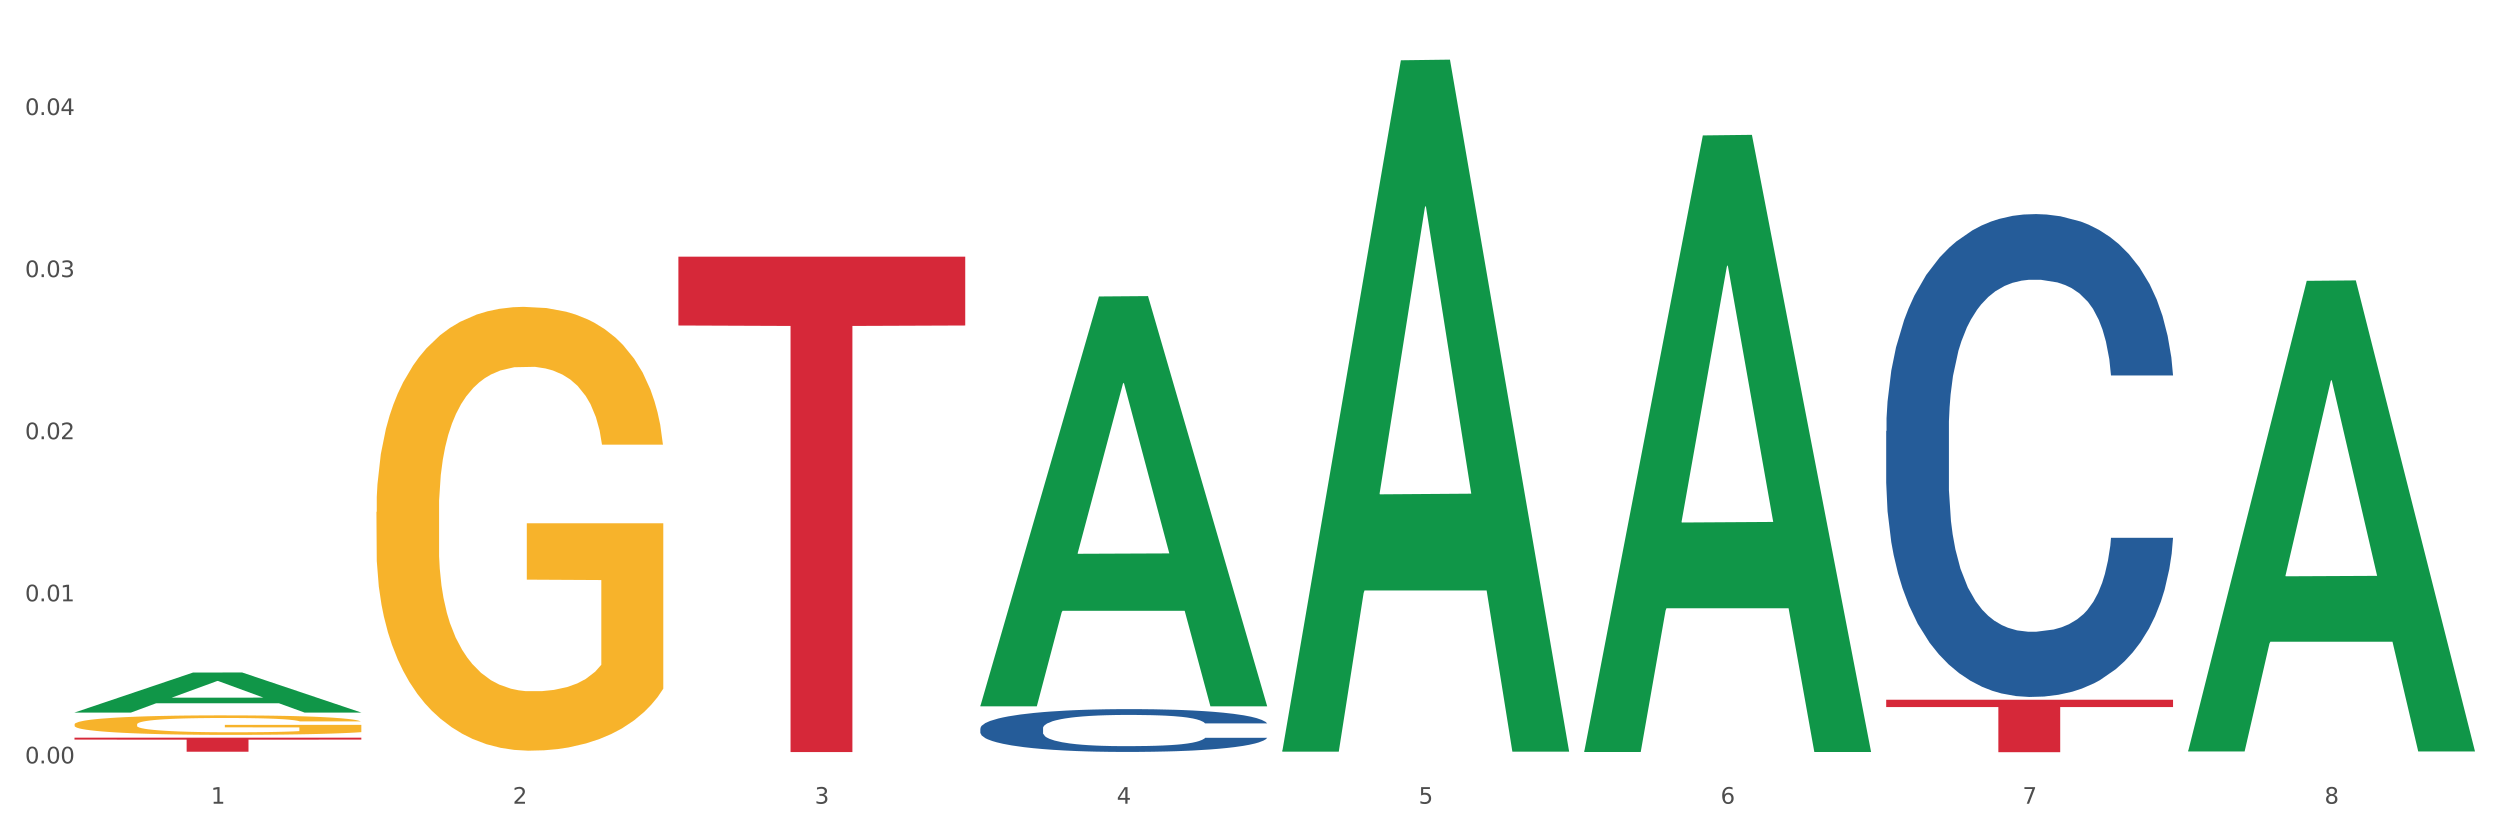 <?xml version="1.0" encoding="utf-8" standalone="no"?>
<!DOCTYPE svg PUBLIC "-//W3C//DTD SVG 1.1//EN"
  "http://www.w3.org/Graphics/SVG/1.1/DTD/svg11.dtd">
<svg xmlns:xlink="http://www.w3.org/1999/xlink" width="1080pt" height="360pt" viewBox="0 0 1080 360" xmlns="http://www.w3.org/2000/svg" version="1.1">
 <rect x="0" y="0" width="1080" height="360" fill="#333333" stroke="none"/>
 <defs>
  <style type="text/css">*{stroke-linejoin: round; stroke-linecap: butt}</style>
 </defs>
 <g id="figure_1">
  <g id="patch_1">
   <path d="M 0 360 
L 1080 360 
L 1080 0 
L 0 0 
z
" style="fill: #ffffff; stroke: #ffffff; stroke-linejoin: miter"/>
  </g>
  <g id="axes_1">
   <g id="matplotlib.axis_1">
    <g id="xtick_1">
     <g id="text_1">
      <!-- 1 -->
      <g style="fill: #4d4d4d" transform="translate(91.082 347.204) scale(0.096 -0.096)">
       <defs>
        <path id="DejaVuSans-31" d="M 794 531 
L 1825 531 
L 1825 4091 
L 703 3866 
L 703 4441 
L 1819 4666 
L 2450 4666 
L 2450 531 
L 3481 531 
L 3481 0 
L 794 0 
L 794 531 
z
" transform="scale(0.016)"/>
       </defs>
       <use xlink:href="#DejaVuSans-31"/>
      </g>
     </g>
    </g>
    <g id="xtick_2">
     <g id="text_2">
      <!-- 2 -->
      <g style="fill: #4d4d4d" transform="translate(221.525 347.204) scale(0.096 -0.096)">
       <defs>
        <path id="DejaVuSans-32" d="M 1228 531 
L 3431 531 
L 3431 0 
L 469 0 
L 469 531 
Q 828 903 1448 1529 
Q 2069 2156 2228 2338 
Q 2531 2678 2651 2914 
Q 2772 3150 2772 3378 
Q 2772 3750 2511 3984 
Q 2250 4219 1831 4219 
Q 1534 4219 1204 4116 
Q 875 4013 500 3803 
L 500 4441 
Q 881 4594 1212 4672 
Q 1544 4750 1819 4750 
Q 2544 4750 2975 4387 
Q 3406 4025 3406 3419 
Q 3406 3131 3298 2873 
Q 3191 2616 2906 2266 
Q 2828 2175 2409 1742 
Q 1991 1309 1228 531 
z
" transform="scale(0.016)"/>
       </defs>
       <use xlink:href="#DejaVuSans-32"/>
      </g>
     </g>
    </g>
    <g id="xtick_3">
     <g id="text_3">
      <!-- 3 -->
      <g style="fill: #4d4d4d" transform="translate(351.968 347.204) scale(0.096 -0.096)">
       <defs>
        <path id="DejaVuSans-33" d="M 2597 2516 
Q 3050 2419 3304 2112 
Q 3559 1806 3559 1356 
Q 3559 666 3084 287 
Q 2609 -91 1734 -91 
Q 1441 -91 1130 -33 
Q 819 25 488 141 
L 488 750 
Q 750 597 1062 519 
Q 1375 441 1716 441 
Q 2309 441 2620 675 
Q 2931 909 2931 1356 
Q 2931 1769 2642 2001 
Q 2353 2234 1838 2234 
L 1294 2234 
L 1294 2753 
L 1863 2753 
Q 2328 2753 2575 2939 
Q 2822 3125 2822 3475 
Q 2822 3834 2567 4026 
Q 2313 4219 1838 4219 
Q 1578 4219 1281 4162 
Q 984 4106 628 3988 
L 628 4550 
Q 988 4650 1302 4700 
Q 1616 4750 1894 4750 
Q 2613 4750 3031 4423 
Q 3450 4097 3450 3541 
Q 3450 3153 3228 2886 
Q 3006 2619 2597 2516 
z
" transform="scale(0.016)"/>
       </defs>
       <use xlink:href="#DejaVuSans-33"/>
      </g>
     </g>
    </g>
    <g id="xtick_4">
     <g id="text_4">
      <!-- 4 -->
      <g style="fill: #4d4d4d" transform="translate(482.412 347.204) scale(0.096 -0.096)">
       <defs>
        <path id="DejaVuSans-34" d="M 2419 4116 
L 825 1625 
L 2419 1625 
L 2419 4116 
z
M 2253 4666 
L 3047 4666 
L 3047 1625 
L 3713 1625 
L 3713 1100 
L 3047 1100 
L 3047 0 
L 2419 0 
L 2419 1100 
L 313 1100 
L 313 1709 
L 2253 4666 
z
" transform="scale(0.016)"/>
       </defs>
       <use xlink:href="#DejaVuSans-34"/>
      </g>
     </g>
    </g>
    <g id="xtick_5">
     <g id="text_5">
      <!-- 5 -->
      <g style="fill: #4d4d4d" transform="translate(612.855 347.204) scale(0.096 -0.096)">
       <defs>
        <path id="DejaVuSans-35" d="M 691 4666 
L 3169 4666 
L 3169 4134 
L 1269 4134 
L 1269 2991 
Q 1406 3038 1543 3061 
Q 1681 3084 1819 3084 
Q 2600 3084 3056 2656 
Q 3513 2228 3513 1497 
Q 3513 744 3044 326 
Q 2575 -91 1722 -91 
Q 1428 -91 1123 -41 
Q 819 9 494 109 
L 494 744 
Q 775 591 1075 516 
Q 1375 441 1709 441 
Q 2250 441 2565 725 
Q 2881 1009 2881 1497 
Q 2881 1984 2565 2268 
Q 2250 2553 1709 2553 
Q 1456 2553 1204 2497 
Q 953 2441 691 2322 
L 691 4666 
z
" transform="scale(0.016)"/>
       </defs>
       <use xlink:href="#DejaVuSans-35"/>
      </g>
     </g>
    </g>
    <g id="xtick_6">
     <g id="text_6">
      <!-- 6 -->
      <g style="fill: #4d4d4d" transform="translate(743.299 347.204) scale(0.096 -0.096)">
       <defs>
        <path id="DejaVuSans-36" d="M 2113 2584 
Q 1688 2584 1439 2293 
Q 1191 2003 1191 1497 
Q 1191 994 1439 701 
Q 1688 409 2113 409 
Q 2538 409 2786 701 
Q 3034 994 3034 1497 
Q 3034 2003 2786 2293 
Q 2538 2584 2113 2584 
z
M 3366 4563 
L 3366 3988 
Q 3128 4100 2886 4159 
Q 2644 4219 2406 4219 
Q 1781 4219 1451 3797 
Q 1122 3375 1075 2522 
Q 1259 2794 1537 2939 
Q 1816 3084 2150 3084 
Q 2853 3084 3261 2657 
Q 3669 2231 3669 1497 
Q 3669 778 3244 343 
Q 2819 -91 2113 -91 
Q 1303 -91 875 529 
Q 447 1150 447 2328 
Q 447 3434 972 4092 
Q 1497 4750 2381 4750 
Q 2619 4750 2861 4703 
Q 3103 4656 3366 4563 
z
" transform="scale(0.016)"/>
       </defs>
       <use xlink:href="#DejaVuSans-36"/>
      </g>
     </g>
    </g>
    <g id="xtick_7">
     <g id="text_7">
      <!-- 7 -->
      <g style="fill: #4d4d4d" transform="translate(873.742 347.204) scale(0.096 -0.096)">
       <defs>
        <path id="DejaVuSans-37" d="M 525 4666 
L 3525 4666 
L 3525 4397 
L 1831 0 
L 1172 0 
L 2766 4134 
L 525 4134 
L 525 4666 
z
" transform="scale(0.016)"/>
       </defs>
       <use xlink:href="#DejaVuSans-37"/>
      </g>
     </g>
    </g>
    <g id="xtick_8">
     <g id="text_8">
      <!-- 8 -->
      <g style="fill: #4d4d4d" transform="translate(1004.185 347.204) scale(0.096 -0.096)">
       <defs>
        <path id="DejaVuSans-38" d="M 2034 2216 
Q 1584 2216 1326 1975 
Q 1069 1734 1069 1313 
Q 1069 891 1326 650 
Q 1584 409 2034 409 
Q 2484 409 2743 651 
Q 3003 894 3003 1313 
Q 3003 1734 2745 1975 
Q 2488 2216 2034 2216 
z
M 1403 2484 
Q 997 2584 770 2862 
Q 544 3141 544 3541 
Q 544 4100 942 4425 
Q 1341 4750 2034 4750 
Q 2731 4750 3128 4425 
Q 3525 4100 3525 3541 
Q 3525 3141 3298 2862 
Q 3072 2584 2669 2484 
Q 3125 2378 3379 2068 
Q 3634 1759 3634 1313 
Q 3634 634 3220 271 
Q 2806 -91 2034 -91 
Q 1263 -91 848 271 
Q 434 634 434 1313 
Q 434 1759 690 2068 
Q 947 2378 1403 2484 
z
M 1172 3481 
Q 1172 3119 1398 2916 
Q 1625 2713 2034 2713 
Q 2441 2713 2670 2916 
Q 2900 3119 2900 3481 
Q 2900 3844 2670 4047 
Q 2441 4250 2034 4250 
Q 1625 4250 1398 4047 
Q 1172 3844 1172 3481 
z
" transform="scale(0.016)"/>
       </defs>
       <use xlink:href="#DejaVuSans-38"/>
      </g>
     </g>
    </g>
    <g id="xtick_9"/>
    <g id="xtick_10"/>
    <g id="xtick_11"/>
    <g id="xtick_12"/>
    <g id="xtick_13"/>
    <g id="xtick_14"/>
    <g id="xtick_15"/>
   </g>
   <g id="matplotlib.axis_2">
    <g id="ytick_1">
     <g id="text_9">
      <!-- 0.00 -->
      <g style="fill: #4d4d4d" transform="translate(10.8 329.798) scale(0.096 -0.096)">
       <defs>
        <path id="DejaVuSans-30" d="M 2034 4250 
Q 1547 4250 1301 3770 
Q 1056 3291 1056 2328 
Q 1056 1369 1301 889 
Q 1547 409 2034 409 
Q 2525 409 2770 889 
Q 3016 1369 3016 2328 
Q 3016 3291 2770 3770 
Q 2525 4250 2034 4250 
z
M 2034 4750 
Q 2819 4750 3233 4129 
Q 3647 3509 3647 2328 
Q 3647 1150 3233 529 
Q 2819 -91 2034 -91 
Q 1250 -91 836 529 
Q 422 1150 422 2328 
Q 422 3509 836 4129 
Q 1250 4750 2034 4750 
z
" transform="scale(0.016)"/>
        <path id="DejaVuSans-2e" d="M 684 794 
L 1344 794 
L 1344 0 
L 684 0 
L 684 794 
z
" transform="scale(0.016)"/>
       </defs>
       <use xlink:href="#DejaVuSans-30"/>
       <use xlink:href="#DejaVuSans-2e" transform="translate(63.623 0)"/>
       <use xlink:href="#DejaVuSans-30" transform="translate(95.41 0)"/>
       <use xlink:href="#DejaVuSans-30" transform="translate(159.033 0)"/>
      </g>
     </g>
    </g>
    <g id="ytick_2">
     <g id="text_10">
      <!-- 0.01 -->
      <g style="fill: #4d4d4d" transform="translate(10.8 259.771) scale(0.096 -0.096)">
       <use xlink:href="#DejaVuSans-30"/>
       <use xlink:href="#DejaVuSans-2e" transform="translate(63.623 0)"/>
       <use xlink:href="#DejaVuSans-30" transform="translate(95.41 0)"/>
       <use xlink:href="#DejaVuSans-31" transform="translate(159.033 0)"/>
      </g>
     </g>
    </g>
    <g id="ytick_3">
     <g id="text_11">
      <!-- 0.02 -->
      <g style="fill: #4d4d4d" transform="translate(10.8 189.743) scale(0.096 -0.096)">
       <use xlink:href="#DejaVuSans-30"/>
       <use xlink:href="#DejaVuSans-2e" transform="translate(63.623 0)"/>
       <use xlink:href="#DejaVuSans-30" transform="translate(95.41 0)"/>
       <use xlink:href="#DejaVuSans-32" transform="translate(159.033 0)"/>
      </g>
     </g>
    </g>
    <g id="ytick_4">
     <g id="text_12">
      <!-- 0.03 -->
      <g style="fill: #4d4d4d" transform="translate(10.8 119.715) scale(0.096 -0.096)">
       <use xlink:href="#DejaVuSans-30"/>
       <use xlink:href="#DejaVuSans-2e" transform="translate(63.623 0)"/>
       <use xlink:href="#DejaVuSans-30" transform="translate(95.41 0)"/>
       <use xlink:href="#DejaVuSans-33" transform="translate(159.033 0)"/>
      </g>
     </g>
    </g>
    <g id="ytick_5">
     <g id="text_13">
      <!-- 0.04 -->
      <g style="fill: #4d4d4d" transform="translate(10.8 49.687) scale(0.096 -0.096)">
       <use xlink:href="#DejaVuSans-30"/>
       <use xlink:href="#DejaVuSans-2e" transform="translate(63.623 0)"/>
       <use xlink:href="#DejaVuSans-30" transform="translate(95.41 0)"/>
       <use xlink:href="#DejaVuSans-34" transform="translate(159.033 0)"/>
      </g>
     </g>
    </g>
    <g id="ytick_6"/>
    <g id="ytick_7"/>
    <g id="ytick_8"/>
    <g id="ytick_9"/>
   </g>
   <g id="PolyCollection_1">
    <path d="M 32.175 307.799 
L 32.303 307.782 
L 83.404 290.53 
L 104.611 290.513 
L 156.096 307.831 
L 131.567 307.831 
L 120.453 303.798 
L 67.691 303.798 
L 67.307 303.863 
L 56.576 307.831 
L 32.175 307.831 
L 32.175 307.799 
L 74.334 301.392 
L 113.81 301.376 
L 94.263 294.205 
L 94.008 294.172 
L 93.752 294.221 
L 74.206 301.376 
L 74.334 301.392 
L 32.175 307.799 
z
" clip-path="url(#pac7ddbc851)" style="fill: #109648"/>
    <path d="M 423.505 304.801 
L 423.633 304.635 
L 474.734 128.076 
L 495.942 127.91 
L 547.426 305.134 
L 522.898 305.134 
L 511.783 263.865 
L 459.021 263.865 
L 458.637 264.531 
L 447.906 305.134 
L 423.505 305.134 
L 423.505 304.801 
L 465.664 239.237 
L 505.14 239.07 
L 485.594 165.684 
L 485.338 165.352 
L 485.083 165.851 
L 465.536 239.07 
L 465.664 239.237 
L 423.505 304.801 
z
" clip-path="url(#pac7ddbc851)" style="fill: #109648"/>
    <path d="M 553.949 324.146 
L 554.076 323.865 
L 605.178 26.04 
L 626.385 25.759 
L 677.87 324.707 
L 653.341 324.707 
L 642.226 255.093 
L 589.464 255.093 
L 589.081 256.216 
L 578.35 324.707 
L 553.949 324.707 
L 553.949 324.146 
L 596.107 213.549 
L 635.583 213.268 
L 616.037 89.479 
L 615.781 88.917 
L 615.526 89.76 
L 595.98 213.268 
L 596.107 213.549 
L 553.949 324.146 
z
" clip-path="url(#pac7ddbc851)" style="fill: #109648"/>
    <path d="M 684.392 324.354 
L 684.52 324.104 
L 735.621 58.501 
L 756.828 58.251 
L 808.313 324.855 
L 783.784 324.855 
L 772.67 262.772 
L 719.908 262.772 
L 719.524 263.774 
L 708.793 324.855 
L 684.392 324.855 
L 684.392 324.354 
L 726.551 225.723 
L 766.027 225.473 
L 746.48 115.076 
L 746.225 114.575 
L 745.969 115.326 
L 726.423 225.473 
L 726.551 225.723 
L 684.392 324.354 
z
" clip-path="url(#pac7ddbc851)" style="fill: #109648"/>
    <path d="M 945.279 324.243 
L 945.407 324.052 
L 996.508 121.321 
L 1017.715 121.13 
L 1069.2 324.625 
L 1044.671 324.625 
L 1033.557 277.239 
L 980.794 277.239 
L 980.411 278.003 
L 969.68 324.625 
L 945.279 324.625 
L 945.279 324.243 
L 987.438 248.96 
L 1026.913 248.768 
L 1007.367 164.504 
L 1007.112 164.122 
L 1006.856 164.695 
L 987.31 248.768 
L 987.438 248.96 
L 945.279 324.243 
z
" clip-path="url(#pac7ddbc851)" style="fill: #109648"/>
    <path d="M 814.835 186.214 
L 814.982 186.023 
L 814.982 180.689 
L 815.421 173.449 
L 817.033 160.113 
L 819.083 150.015 
L 822.599 138.203 
L 824.503 133.25 
L 826.993 127.725 
L 832.12 118.771 
L 837.979 111.15 
L 842.08 106.959 
L 845.157 104.291 
L 852.041 99.529 
L 855.996 97.433 
L 860.097 95.718 
L 863.613 94.575 
L 869.472 93.242 
L 874.159 92.67 
L 879.579 92.479 
L 884.12 92.67 
L 890.126 93.432 
L 898.914 95.718 
L 902.283 97.052 
L 906.824 99.338 
L 911.512 102.386 
L 915.32 105.435 
L 919.714 109.816 
L 924.255 115.532 
L 928.65 122.772 
L 931.726 129.44 
L 934.216 136.489 
L 936.413 145.062 
L 938.024 154.397 
L 938.757 162.208 
L 911.951 162.208 
L 911.219 155.159 
L 909.754 147.539 
L 908.289 142.395 
L 906.678 138.203 
L 904.188 133.44 
L 901.99 130.392 
L 898.328 126.772 
L 894.959 124.486 
L 892.176 123.153 
L 888.807 122.01 
L 881.63 120.866 
L 876.503 120.866 
L 873.28 121.247 
L 869.326 122.2 
L 865.957 123.534 
L 862.002 125.82 
L 858.926 128.297 
L 855.849 131.535 
L 854.092 133.822 
L 851.455 138.013 
L 849.697 141.442 
L 847.354 147.348 
L 846.035 151.54 
L 843.692 162.399 
L 842.666 170.401 
L 842.227 175.926 
L 841.934 182.022 
L 841.934 211.743 
L 842.813 225.079 
L 843.545 230.794 
L 844.717 237.272 
L 846.914 245.655 
L 850.137 253.847 
L 853.506 259.753 
L 856.289 263.373 
L 858.926 266.04 
L 861.562 268.136 
L 864.785 270.041 
L 867.421 271.184 
L 871.376 272.327 
L 876.064 272.898 
L 879.726 272.898 
L 887.196 271.946 
L 890.565 270.993 
L 893.788 269.66 
L 897.303 267.564 
L 900.086 265.278 
L 901.697 263.563 
L 904.334 259.943 
L 906.385 256.133 
L 908.142 251.751 
L 909.314 247.941 
L 910.633 242.225 
L 911.658 235.748 
L 911.951 232.318 
L 938.757 232.318 
L 938.171 239.177 
L 937.145 245.845 
L 935.095 254.799 
L 933.483 259.943 
L 930.993 266.23 
L 928.357 271.565 
L 924.695 277.471 
L 921.326 281.853 
L 917.81 285.663 
L 914.002 289.092 
L 907.117 293.855 
L 904.627 295.189 
L 899.354 297.475 
L 895.252 298.809 
L 889.247 300.142 
L 883.095 300.904 
L 876.65 301.095 
L 870.937 300.714 
L 864.638 299.571 
L 860.683 298.428 
L 856.289 296.713 
L 851.162 294.046 
L 846.328 290.807 
L 841.788 286.997 
L 837.54 282.615 
L 833.585 277.661 
L 828.458 269.469 
L 824.649 261.467 
L 821.866 254.037 
L 819.962 247.75 
L 818.058 239.749 
L 817.033 234.224 
L 815.421 220.887 
L 814.835 208.504 
L 814.835 186.214 
z
" clip-path="url(#pac7ddbc851)" style="fill: #255c99"/>
    <path d="M 423.505 314.65 
L 423.652 314.633 
L 423.652 314.16 
L 424.091 313.518 
L 425.702 312.335 
L 427.753 311.439 
L 431.269 310.391 
L 433.173 309.952 
L 435.663 309.462 
L 440.79 308.668 
L 446.649 307.992 
L 450.75 307.62 
L 453.826 307.383 
L 460.711 306.961 
L 464.666 306.775 
L 468.767 306.623 
L 472.283 306.522 
L 478.142 306.403 
L 482.829 306.353 
L 488.249 306.336 
L 492.79 306.353 
L 498.795 306.42 
L 507.584 306.623 
L 510.953 306.741 
L 515.494 306.944 
L 520.181 307.214 
L 523.99 307.485 
L 528.384 307.873 
L 532.925 308.38 
L 537.319 309.023 
L 540.395 309.614 
L 542.886 310.239 
L 545.083 311 
L 546.694 311.828 
L 547.426 312.521 
L 520.621 312.521 
L 519.888 311.895 
L 518.424 311.219 
L 516.959 310.763 
L 515.348 310.391 
L 512.857 309.969 
L 510.66 309.699 
L 506.998 309.377 
L 503.629 309.175 
L 500.846 309.056 
L 497.477 308.955 
L 490.3 308.854 
L 485.173 308.854 
L 481.95 308.887 
L 477.995 308.972 
L 474.626 309.09 
L 470.671 309.293 
L 467.595 309.513 
L 464.519 309.8 
L 462.762 310.003 
L 460.125 310.375 
L 458.367 310.679 
L 456.024 311.203 
L 454.705 311.574 
L 452.362 312.538 
L 451.336 313.247 
L 450.897 313.737 
L 450.604 314.278 
L 450.604 316.914 
L 451.483 318.097 
L 452.215 318.604 
L 453.387 319.179 
L 455.584 319.923 
L 458.807 320.649 
L 462.176 321.173 
L 464.959 321.494 
L 467.595 321.731 
L 470.232 321.917 
L 473.455 322.086 
L 476.091 322.187 
L 480.046 322.288 
L 484.733 322.339 
L 488.395 322.339 
L 495.866 322.255 
L 499.235 322.17 
L 502.457 322.052 
L 505.973 321.866 
L 508.756 321.663 
L 510.367 321.511 
L 513.004 321.19 
L 515.055 320.852 
L 516.812 320.463 
L 517.984 320.125 
L 519.302 319.618 
L 520.328 319.044 
L 520.621 318.74 
L 547.426 318.74 
L 546.84 319.348 
L 545.815 319.939 
L 543.764 320.734 
L 542.153 321.19 
L 539.663 321.748 
L 537.026 322.221 
L 533.364 322.745 
L 529.995 323.133 
L 526.48 323.471 
L 522.671 323.776 
L 515.787 324.198 
L 513.297 324.316 
L 508.024 324.519 
L 503.922 324.637 
L 497.917 324.756 
L 491.764 324.823 
L 485.319 324.84 
L 479.607 324.806 
L 473.308 324.705 
L 469.353 324.604 
L 464.959 324.451 
L 459.832 324.215 
L 454.998 323.928 
L 450.457 323.59 
L 446.209 323.201 
L 442.255 322.762 
L 437.128 322.035 
L 433.319 321.325 
L 430.536 320.666 
L 428.632 320.108 
L 426.728 319.399 
L 425.702 318.909 
L 424.091 317.726 
L 423.505 316.627 
L 423.505 314.65 
z
" clip-path="url(#pac7ddbc851)" style="fill: #255c99"/>
    <path d="M 32.175 312.933 
L 32.321 312.925 
L 32.321 312.648 
L 32.614 312.409 
L 34.077 311.831 
L 36.272 311.353 
L 37.881 311.098 
L 39.49 310.89 
L 41.392 310.682 
L 43.733 310.466 
L 47.976 310.15 
L 50.61 309.988 
L 53.828 309.819 
L 59.681 309.572 
L 63.923 309.433 
L 68.313 309.318 
L 75.482 309.179 
L 80.163 309.117 
L 85.138 309.071 
L 91.136 309.04 
L 95.672 309.033 
L 105.621 309.056 
L 114.106 309.125 
L 118.203 309.179 
L 123.47 309.272 
L 126.25 309.333 
L 130.785 309.457 
L 135.467 309.618 
L 138.686 309.757 
L 143.514 310.019 
L 147.172 310.281 
L 150.537 310.605 
L 152.292 310.829 
L 153.609 311.037 
L 154.779 311.276 
L 155.95 311.653 
L 129.615 311.653 
L 128.591 311.384 
L 126.981 311.129 
L 124.64 310.883 
L 122.592 310.728 
L 119.081 310.536 
L 115.862 310.412 
L 112.497 310.32 
L 108.4 310.243 
L 105.182 310.204 
L 100.646 310.173 
L 91.722 310.181 
L 85.723 310.243 
L 81.626 310.32 
L 78.993 310.389 
L 76.652 310.466 
L 74.019 310.574 
L 70.946 310.736 
L 68.752 310.883 
L 66.557 311.067 
L 64.801 311.252 
L 63.192 311.468 
L 61.875 311.7 
L 60.851 311.938 
L 59.973 312.231 
L 59.242 312.717 
L 59.242 313.773 
L 59.534 314.012 
L 60.266 314.328 
L 61.144 314.567 
L 62.607 314.852 
L 63.923 315.045 
L 66.411 315.322 
L 69.19 315.553 
L 71.385 315.7 
L 73.58 315.823 
L 77.384 315.993 
L 81.626 316.132 
L 85.284 316.216 
L 90.259 316.293 
L 93.624 316.324 
L 96.55 316.34 
L 103.719 316.34 
L 108.839 316.317 
L 114.545 316.263 
L 118.934 316.193 
L 122.592 316.108 
L 126.689 315.97 
L 129.322 315.839 
L 129.322 314.228 
L 97.135 314.22 
L 97.135 313.149 
L 156.096 313.149 
L 156.096 316.293 
L 153.609 316.455 
L 150.829 316.602 
L 147.903 316.733 
L 143.514 316.895 
L 138.247 317.049 
L 133.565 317.157 
L 128.591 317.249 
L 122.738 317.334 
L 115.131 317.411 
L 110.449 317.442 
L 104.596 317.465 
L 97.72 317.473 
L 91.722 317.457 
L 85.869 317.419 
L 79.724 317.349 
L 73.726 317.249 
L 69.19 317.149 
L 64.655 317.026 
L 59.827 316.864 
L 56.023 316.71 
L 53.097 316.571 
L 49.878 316.394 
L 46.367 316.162 
L 43.733 315.954 
L 41.392 315.738 
L 38.905 315.461 
L 37.149 315.222 
L 35.394 314.921 
L 34.37 314.698 
L 33.199 314.351 
L 32.321 313.865 
L 32.175 312.933 
z
" clip-path="url(#pac7ddbc851)" style="fill: #f7b32b"/>
    <path d="M 162.618 221.162 
L 162.765 220.987 
L 162.765 214.682 
L 163.057 209.254 
L 164.52 196.12 
L 166.715 185.263 
L 168.324 179.484 
L 169.934 174.755 
L 171.836 170.027 
L 174.177 165.124 
L 178.419 157.944 
L 181.053 154.267 
L 184.272 150.414 
L 190.124 144.81 
L 194.367 141.658 
L 198.756 139.031 
L 205.925 135.879 
L 210.607 134.478 
L 215.581 133.428 
L 221.58 132.727 
L 226.115 132.552 
L 236.064 133.077 
L 244.55 134.653 
L 248.646 135.879 
L 253.913 137.981 
L 256.693 139.382 
L 261.229 142.183 
L 265.91 145.861 
L 269.129 149.013 
L 273.957 154.967 
L 277.615 160.921 
L 280.98 168.276 
L 282.736 173.354 
L 284.052 178.083 
L 285.223 183.511 
L 286.393 192.092 
L 260.058 192.092 
L 259.034 185.963 
L 257.425 180.184 
L 255.084 174.58 
L 253.036 171.078 
L 249.524 166.7 
L 246.305 163.898 
L 242.94 161.797 
L 238.844 160.045 
L 235.625 159.17 
L 231.09 158.469 
L 222.165 158.645 
L 216.166 160.045 
L 212.07 161.797 
L 209.436 163.373 
L 207.095 165.124 
L 204.462 167.576 
L 201.389 171.253 
L 199.195 174.58 
L 197 178.783 
L 195.245 182.986 
L 193.635 187.889 
L 192.319 193.143 
L 191.294 198.572 
L 190.417 205.226 
L 189.685 216.258 
L 189.685 240.25 
L 189.978 245.678 
L 190.709 252.858 
L 191.587 258.287 
L 193.05 264.766 
L 194.367 269.144 
L 196.854 275.448 
L 199.634 280.702 
L 201.828 284.029 
L 204.023 286.831 
L 207.827 290.684 
L 212.07 293.836 
L 215.727 295.762 
L 220.702 297.513 
L 224.067 298.214 
L 226.993 298.564 
L 234.162 298.564 
L 239.283 298.039 
L 244.989 296.813 
L 249.378 295.237 
L 253.036 293.31 
L 257.132 290.158 
L 259.766 287.181 
L 259.766 250.582 
L 227.578 250.407 
L 227.578 226.065 
L 286.54 226.065 
L 286.54 297.513 
L 284.052 301.191 
L 281.273 304.518 
L 278.346 307.495 
L 273.957 311.173 
L 268.69 314.675 
L 264.008 317.127 
L 259.034 319.228 
L 253.182 321.154 
L 245.574 322.905 
L 240.892 323.606 
L 235.04 324.131 
L 228.164 324.306 
L 222.165 323.956 
L 216.313 323.081 
L 210.168 321.505 
L 204.169 319.228 
L 199.634 316.951 
L 195.098 314.15 
L 190.27 310.472 
L 186.466 306.97 
L 183.54 303.818 
L 180.321 299.79 
L 176.81 294.536 
L 174.177 289.808 
L 171.836 284.905 
L 169.348 278.601 
L 167.593 273.172 
L 165.837 266.342 
L 164.813 261.264 
L 163.643 253.384 
L 162.765 242.351 
L 162.618 221.162 
z
" clip-path="url(#pac7ddbc851)" style="fill: #f7b32b"/>
    <path d="M 32.175 318.674 
L 156.096 318.674 
L 156.096 319.519 
L 107.35 319.525 
L 107.35 324.754 
L 80.628 324.754 
L 80.628 319.525 
L 32.175 319.519 
L 32.175 318.68 
L 32.175 318.674 
z
" clip-path="url(#pac7ddbc851)" style="fill: #d62839"/>
    <path d="M 293.062 110.873 
L 416.983 110.873 
L 416.983 140.614 
L 368.237 140.814 
L 368.237 324.884 
L 341.514 324.884 
L 341.514 140.814 
L 293.062 140.614 
L 293.062 111.074 
L 293.062 110.873 
z
" clip-path="url(#pac7ddbc851)" style="fill: #d62839"/>
    <path d="M 814.835 302.296 
L 938.757 302.296 
L 938.757 305.444 
L 890.01 305.466 
L 890.01 324.95 
L 863.288 324.95 
L 863.288 305.466 
L 814.835 305.444 
L 814.835 302.318 
L 814.835 302.296 
z
" clip-path="url(#pac7ddbc851)" style="fill: #d62839"/>
   </g>
  </g>
 </g>
 <defs>
  <clipPath id="pac7ddbc851">
   <rect x="32.175" y="10.8" width="1037.025" height="329.109"/>
  </clipPath>
 </defs>
</svg>
